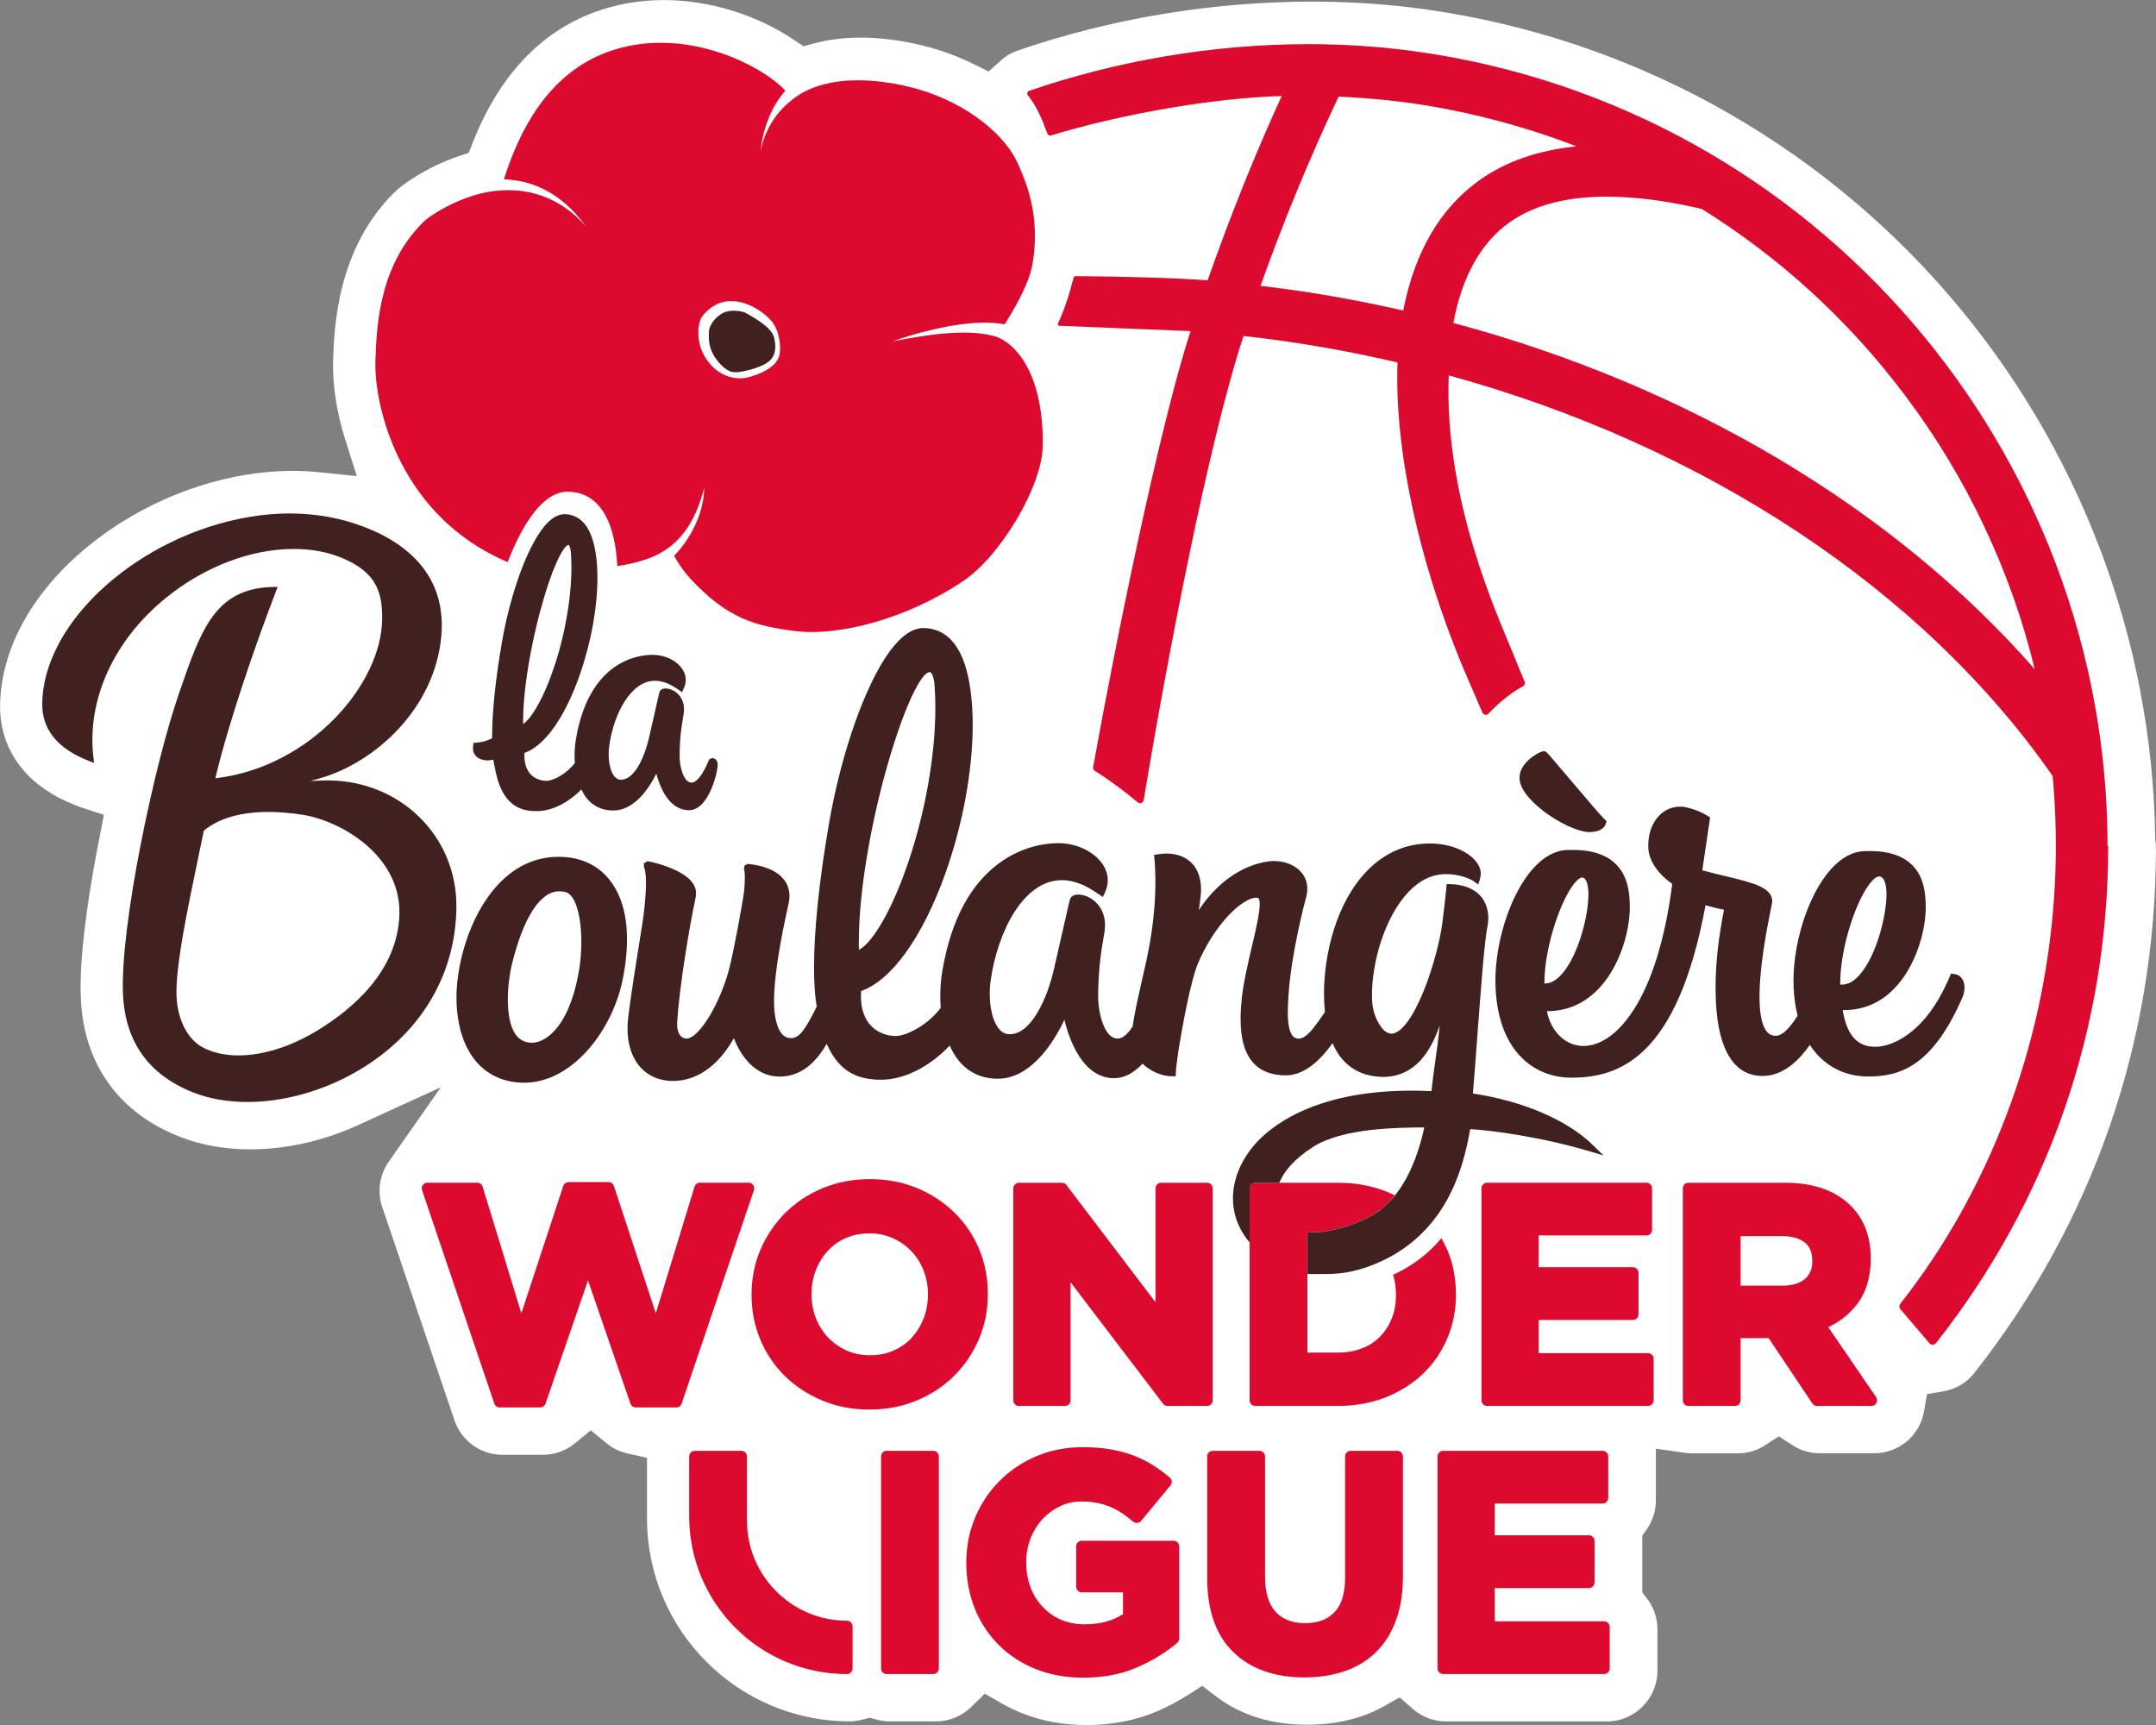 <?xml version="1.0" encoding="UTF-8"?>
<svg xmlns="http://www.w3.org/2000/svg" xmlns:xlink="http://www.w3.org/1999/xlink" width="125px" height="100px" viewBox="0 0 125 100" version="1.1">
<rect x="0" y="0" width="125" height="100" fill="#808080" stroke="none"/>
<g id="surface1">
<path style=" stroke:none;fill-rule:nonzero;fill:rgb(100%,100%,100%);fill-opacity:1;" d="M 62.965 100 C 61.637 100 60.387 99.77 59.254 99.316 C 58.836 99.148 58.426 98.949 58.039 98.727 L 57.098 98.184 L 56.32 98.945 C 55.77 99.488 55.039 99.789 54.27 99.789 L 51.566 99.789 C 51.316 99.789 51.059 99.754 50.793 99.68 L 50.414 99.578 L 50.035 99.68 C 49.773 99.75 49.516 99.789 49.266 99.789 C 42.785 99.789 37.512 94.512 37.512 88.023 L 37.512 84.512 L 36.391 84.262 C 35.938 84.16 35.512 83.957 35.16 83.664 L 34.254 82.918 L 33.344 83.664 C 32.82 84.098 32.156 84.336 31.48 84.336 L 29.129 84.336 C 27.871 84.336 26.758 83.535 26.352 82.344 L 22.16 69.969 C 21.863 69.09 22.004 68.105 22.539 67.344 L 25.562 63.027 L 20.773 65.219 C 18.762 66.141 16.594 66.629 14.512 66.629 C 13.047 66.629 11.68 66.387 10.453 65.91 C 8.695 65.227 7.301 64.191 6.316 62.832 C 5.328 61.465 4.781 59.82 4.691 57.938 C 4.68 57.723 4.672 57.492 4.672 57.25 C 4.672 54.648 5.273 51.047 5.781 48.484 L 6.023 47.234 L 4.812 46.844 C 4.766 46.832 4.715 46.812 4.668 46.793 L 4.355 46.672 C 3.059 46.168 2.027 45.461 1.293 44.574 C 0.445 43.555 0 42.301 0.004 40.953 L 0.004 40.887 C 0.066 37.141 2.41 33.43 6.434 30.676 C 9.578 28.527 13.414 27.297 16.953 27.297 C 17.457 27.297 17.984 27.324 18.52 27.379 L 20.688 27.598 L 20.027 25.52 C 19.523 23.93 19.27 22.297 19.312 20.926 C 19.379 18.984 19.527 14.445 22.879 11.137 C 23.367 10.656 24.797 9.668 26.547 9.07 L 27.176 8.859 L 27.418 8.246 C 28.93 4.426 31.289 1.895 34.422 0.723 C 35.703 0.246 37.07 0.004 38.484 0.004 C 41.102 0.004 43.855 0.844 46.039 2.316 L 46.582 2.68 L 47.211 2.512 C 48.031 2.293 48.934 2.18 49.898 2.18 C 51.742 2.18 53.402 2.594 54.227 2.84 C 54.977 3.062 55.727 3.355 56.453 3.715 L 57.316 4.145 L 58.035 3.5 C 58.32 3.242 58.637 3.055 58.98 2.938 C 64.387 1.074 70.297 0.094 76.074 0.094 C 78.332 0.094 80.559 0.246 82.688 0.547 C 94.461 2.211 105.227 8.098 113.004 17.125 C 120.566 25.906 124.809 37.086 124.953 48.598 L 124.953 48.691 C 124.953 48.691 124.969 48.785 124.969 48.785 C 124.988 48.91 124.996 49.039 124.996 49.164 C 124.996 60.336 121.352 70.863 114.453 79.609 C 114.023 80.156 113.402 80.523 112.711 80.648 L 111.723 80.82 L 111.551 81.812 C 111.5 82.121 111.398 82.414 111.258 82.68 C 110.75 83.648 109.754 84.246 108.664 84.246 L 105.508 84.246 C 104.938 84.246 104.383 84.082 103.91 83.773 L 103.129 83.266 L 102.348 83.777 C 101.875 84.086 101.324 84.25 100.754 84.25 L 98.055 84.25 C 97.934 84.25 97.801 84.238 97.637 84.215 L 96.004 83.98 L 96.004 86.977 C 96.004 87.582 95.82 88.16 95.477 88.656 L 95.215 89.023 L 95.215 92.309 L 95.504 92.691 C 95.891 93.203 96.094 93.812 96.094 94.453 L 96.094 96.855 C 96.094 98.477 94.777 99.793 93.16 99.793 L 83.832 99.793 C 83.129 99.793 82.445 99.535 81.91 99.066 L 81.148 98.398 L 80.266 98.898 C 79.852 99.133 79.414 99.332 78.965 99.484 C 77.996 99.816 76.93 99.984 75.789 99.984 C 73.707 99.984 71.926 99.43 70.496 98.336 L 69.703 97.73 L 68.863 98.266 C 68.305 98.617 67.723 98.93 67.129 99.188 C 65.891 99.727 64.488 100.004 62.965 100.004 Z M 62.965 100 "/>
<path style=" stroke:none;fill-rule:nonzero;fill:rgb(86.667%,3.922%,18.824%);fill-opacity:1;" d="M 49.105 93.953 C 45.906 93.953 43.309 91.355 43.309 88.156 L 43.309 84.434 C 43.309 84.254 43.164 84.105 42.984 84.105 L 40.281 84.105 C 40.102 84.105 39.957 84.254 39.957 84.434 L 39.957 87.891 C 39.957 92.949 44.051 97.047 49.105 97.047 C 49.285 97.047 49.43 96.902 49.43 96.719 L 49.43 94.281 C 49.43 94.102 49.285 93.953 49.105 93.953 Z M 49.105 93.953 "/>
<path style=" stroke:none;fill-rule:nonzero;fill:rgb(86.667%,3.922%,18.824%);fill-opacity:1;" d="M 51.406 84.105 L 54.109 84.105 C 54.289 84.105 54.434 84.254 54.434 84.434 L 54.434 96.719 C 54.434 96.902 54.289 97.047 54.109 97.047 L 51.406 97.047 C 51.227 97.047 51.082 96.902 51.082 96.719 L 51.082 84.434 C 51.082 84.254 51.227 84.105 51.406 84.105 Z M 51.406 84.105 "/>
<path style=" stroke:none;fill-rule:nonzero;fill:rgb(86.667%,3.922%,18.824%);fill-opacity:1;" d="M 68.047 89.32 L 62.719 89.32 C 62.535 89.32 62.391 89.465 62.391 89.645 L 62.391 91.98 C 62.391 92.16 62.535 92.309 62.719 92.309 L 65.109 92.309 L 65.109 93.574 C 64.504 93.965 63.758 94.164 62.895 94.164 C 62.391 94.164 61.93 94.074 61.523 93.898 C 61.113 93.727 60.758 93.477 60.457 93.156 C 60.152 92.84 59.918 92.457 59.75 92.023 C 59.586 91.59 59.5 91.105 59.5 90.586 L 59.5 90.551 C 59.5 90.066 59.586 89.605 59.75 89.184 C 59.914 88.762 60.148 88.387 60.438 88.07 C 60.73 87.758 61.074 87.504 61.465 87.316 C 61.844 87.133 62.258 87.043 62.699 87.043 C 63.027 87.043 63.328 87.07 63.598 87.125 C 63.867 87.176 64.121 87.254 64.352 87.348 C 64.586 87.445 64.812 87.566 65.027 87.707 C 65.25 87.852 65.473 88.02 65.695 88.211 C 65.762 88.266 65.848 88.293 65.938 88.285 C 66.023 88.277 66.102 88.234 66.16 88.168 L 67.859 86.113 C 67.977 85.977 67.957 85.773 67.82 85.656 C 67.492 85.379 67.148 85.125 66.801 84.91 C 66.441 84.688 66.055 84.5 65.652 84.352 C 65.25 84.207 64.809 84.094 64.34 84.012 C 63.875 83.934 63.352 83.895 62.785 83.895 C 61.809 83.895 60.898 84.07 60.078 84.422 C 59.258 84.77 58.539 85.254 57.941 85.863 C 57.34 86.469 56.867 87.18 56.531 87.984 C 56.191 88.785 56.023 89.656 56.023 90.578 L 56.023 90.609 C 56.023 91.562 56.191 92.453 56.52 93.262 C 56.852 94.074 57.32 94.781 57.918 95.375 C 58.512 95.965 59.23 96.43 60.059 96.762 C 60.883 97.09 61.805 97.258 62.801 97.258 C 63.965 97.258 65.016 97.059 65.922 96.66 C 66.82 96.27 67.605 95.789 68.258 95.234 C 68.332 95.172 68.371 95.078 68.371 94.984 L 68.371 89.648 C 68.371 89.469 68.227 89.32 68.047 89.32 Z M 68.047 89.32 "/>
<path style=" stroke:none;fill-rule:nonzero;fill:rgb(86.667%,3.922%,18.824%);fill-opacity:1;" d="M 81.012 84.105 L 78.312 84.105 C 78.133 84.105 77.984 84.254 77.984 84.434 L 77.984 91.473 C 77.984 92.363 77.781 93.031 77.375 93.457 C 76.969 93.887 76.41 94.094 75.664 94.094 C 74.922 94.094 74.363 93.879 73.957 93.438 C 73.551 92.992 73.344 92.305 73.344 91.383 L 73.344 84.434 C 73.344 84.254 73.195 84.105 73.016 84.105 L 70.316 84.105 C 70.133 84.105 69.988 84.254 69.988 84.434 L 69.988 91.457 C 69.988 93.352 70.5 94.809 71.512 95.781 C 72.516 96.75 73.902 97.242 75.629 97.242 C 76.48 97.242 77.266 97.117 77.961 96.879 C 78.672 96.637 79.285 96.262 79.789 95.766 C 80.289 95.273 80.676 94.652 80.941 93.918 C 81.207 93.195 81.34 92.336 81.34 91.367 L 81.34 84.434 C 81.34 84.254 81.195 84.105 81.012 84.105 Z M 81.012 84.105 "/>
<path style=" stroke:none;fill-rule:nonzero;fill:rgb(86.667%,3.922%,18.824%);fill-opacity:1;" d="M 93 93.988 L 86.664 93.988 L 86.664 92.062 L 92.125 92.062 C 92.305 92.062 92.449 91.914 92.449 91.734 L 92.449 89.328 C 92.449 89.148 92.305 89.004 92.125 89.004 L 86.664 89.004 L 86.664 87.164 L 92.914 87.164 C 93.094 87.164 93.242 87.02 93.242 86.836 L 93.242 84.434 C 93.242 84.254 93.094 84.105 92.914 84.105 L 83.672 84.105 C 83.492 84.105 83.344 84.254 83.344 84.434 L 83.344 96.719 C 83.344 96.898 83.492 97.047 83.672 97.047 L 93 97.047 C 93.184 97.047 93.328 96.898 93.328 96.719 L 93.328 94.312 C 93.328 94.133 93.184 93.988 93 93.988 Z M 93 93.988 "/>
<path style=" stroke:none;fill-rule:nonzero;fill:rgb(86.667%,3.922%,18.824%);fill-opacity:1;" d="M 43.668 68.699 C 43.609 68.613 43.508 68.562 43.402 68.562 L 40.582 68.562 C 40.438 68.562 40.309 68.656 40.266 68.797 L 38.023 76.133 L 35.594 68.754 C 35.551 68.621 35.422 68.527 35.285 68.527 L 32.969 68.527 C 32.828 68.527 32.703 68.621 32.656 68.754 L 30.227 76.133 L 27.984 68.797 C 27.941 68.656 27.816 68.562 27.672 68.562 L 24.777 68.562 C 24.672 68.562 24.574 68.613 24.512 68.699 C 24.449 68.785 24.434 68.895 24.469 68.996 L 28.66 81.371 C 28.703 81.504 28.828 81.59 28.969 81.59 L 31.32 81.59 C 31.457 81.59 31.582 81.504 31.629 81.371 L 34.09 74.227 L 36.551 81.371 C 36.598 81.504 36.723 81.59 36.859 81.59 L 39.211 81.59 C 39.352 81.59 39.477 81.504 39.52 81.371 L 43.711 68.996 C 43.746 68.895 43.73 68.785 43.668 68.699 Z M 43.668 68.699 "/>
<path style=" stroke:none;fill-rule:nonzero;fill:rgb(86.667%,3.922%,18.824%);fill-opacity:1;" d="M 57.273 75.035 L 57.273 75 C 57.273 74.082 57.102 73.211 56.766 72.406 C 56.43 71.605 55.953 70.895 55.344 70.301 C 54.738 69.707 54.008 69.227 53.18 68.879 C 52.348 68.531 51.426 68.355 50.441 68.355 C 49.453 68.355 48.531 68.531 47.691 68.879 C 46.855 69.23 46.125 69.715 45.52 70.32 C 44.914 70.926 44.434 71.641 44.09 72.441 C 43.746 73.242 43.574 74.117 43.574 75.035 L 43.574 75.07 C 43.574 75.988 43.742 76.859 44.082 77.664 C 44.418 78.465 44.895 79.176 45.504 79.77 C 46.109 80.363 46.836 80.84 47.668 81.188 C 48.496 81.539 49.418 81.715 50.406 81.715 C 51.395 81.715 52.316 81.539 53.152 81.188 C 53.992 80.84 54.723 80.355 55.328 79.75 C 55.934 79.145 56.414 78.43 56.758 77.629 C 57.102 76.824 57.273 75.953 57.273 75.035 Z M 53.797 75.035 L 53.797 75.07 C 53.797 75.551 53.715 76.012 53.547 76.434 C 53.383 76.855 53.148 77.23 52.859 77.551 C 52.566 77.867 52.211 78.117 51.801 78.297 C 51.391 78.477 50.934 78.566 50.441 78.566 C 49.953 78.566 49.484 78.473 49.078 78.289 C 48.668 78.105 48.309 77.848 48.004 77.527 C 47.703 77.211 47.465 76.832 47.301 76.406 C 47.137 75.98 47.051 75.52 47.051 75.035 L 47.051 75 C 47.051 74.516 47.137 74.059 47.301 73.637 C 47.465 73.211 47.699 72.836 47.992 72.516 C 48.281 72.203 48.633 71.949 49.039 71.77 C 49.445 71.594 49.906 71.5 50.406 71.5 C 50.91 71.5 51.352 71.594 51.766 71.781 C 52.18 71.965 52.543 72.223 52.844 72.539 C 53.148 72.859 53.383 73.234 53.551 73.66 C 53.715 74.09 53.801 74.551 53.801 75.035 Z M 53.797 75.035 "/>
<path style=" stroke:none;fill-rule:nonzero;fill:rgb(86.667%,3.922%,18.824%);fill-opacity:1;" d="M 59.078 81.504 L 61.746 81.504 C 61.926 81.504 62.07 81.359 62.07 81.18 L 62.07 74.336 L 67.43 81.375 C 67.492 81.457 67.59 81.504 67.688 81.504 L 69.984 81.504 C 70.168 81.504 70.312 81.359 70.312 81.18 L 70.312 68.891 C 70.312 68.711 70.168 68.566 69.984 68.566 L 67.32 68.566 C 67.141 68.566 66.992 68.711 66.992 68.891 L 66.992 75.488 L 61.828 68.695 C 61.766 68.613 61.668 68.566 61.566 68.566 L 59.078 68.566 C 58.895 68.566 58.75 68.711 58.75 68.895 L 58.75 81.18 C 58.75 81.359 58.895 81.508 59.078 81.508 Z M 59.078 81.504 "/>
<path style=" stroke:none;fill-rule:nonzero;fill:rgb(86.667%,3.922%,18.824%);fill-opacity:1;" d="M 108.773 80.992 L 106 76.938 C 106.668 76.621 107.227 76.18 107.664 75.613 C 108.191 74.93 108.461 74.047 108.461 72.98 L 108.461 72.945 C 108.461 71.691 108.074 70.668 107.312 69.906 C 106.422 69.016 105.141 68.566 103.504 68.566 L 97.891 68.566 C 97.711 68.566 97.566 68.711 97.566 68.891 L 97.566 81.18 C 97.566 81.359 97.711 81.504 97.891 81.504 L 100.594 81.504 C 100.773 81.504 100.918 81.359 100.918 81.18 L 100.918 77.574 L 102.543 77.574 L 105.074 81.359 C 105.137 81.449 105.238 81.504 105.348 81.504 L 108.504 81.504 C 108.625 81.504 108.738 81.438 108.793 81.332 C 108.852 81.223 108.844 81.094 108.773 80.996 Z M 105.074 73.086 L 105.074 73.121 C 105.074 73.555 104.934 73.887 104.648 74.141 C 104.355 74.398 103.91 74.531 103.328 74.531 L 100.918 74.531 L 100.918 71.656 L 103.277 71.656 C 103.863 71.656 104.32 71.781 104.637 72.027 C 104.93 72.254 105.07 72.602 105.07 73.086 Z M 105.074 73.086 "/>
<path style=" stroke:none;fill-rule:nonzero;fill:rgb(86.667%,3.922%,18.824%);fill-opacity:1;" d="M 95.547 78.445 L 89.211 78.445 L 89.211 76.52 L 94.672 76.52 C 94.852 76.52 94.996 76.375 94.996 76.191 L 94.996 73.789 C 94.996 73.605 94.852 73.461 94.672 73.461 L 89.211 73.461 L 89.211 71.621 L 95.461 71.621 C 95.641 71.621 95.785 71.477 95.785 71.297 L 95.785 68.891 C 95.785 68.711 95.641 68.562 95.461 68.562 L 86.219 68.562 C 86.039 68.562 85.891 68.711 85.891 68.891 L 85.891 81.176 C 85.891 81.355 86.039 81.504 86.219 81.504 L 95.547 81.504 C 95.73 81.504 95.875 81.355 95.875 81.176 L 95.875 78.773 C 95.875 78.59 95.73 78.445 95.547 78.445 Z M 95.547 78.445 "/>
<path style=" stroke:none;fill-rule:nonzero;fill:rgb(86.667%,3.922%,18.824%);fill-opacity:1;" d="M 57.766 19.523 C 56.305 19.074 54.266 19.297 51.77 19.785 C 51.789 19.777 51.812 19.77 51.832 19.762 C 53.176 19.289 54.77 18.883 56.195 18.75 C 56.949 18.68 57.652 18.688 58.246 18.805 C 58.793 17.945 59.637 16.492 59.844 15.402 C 60.402 12.41 59.359 10.309 59.078 9.629 C 58.316 7.773 56.023 6.004 53.324 5.199 C 51.551 4.672 48.043 4.082 45.926 5.781 C 45.305 6.266 44.742 6.922 44.383 7.809 C 44.387 7.801 44.391 7.793 44.391 7.785 C 44.383 7.797 44.379 7.809 44.375 7.82 C 44.367 7.84 44.363 7.855 44.355 7.875 C 44.309 7.988 44.266 8.109 44.23 8.23 C 44.23 8.234 44.227 8.238 44.227 8.242 C 44.176 8.406 44.133 8.582 44.094 8.762 C 44.172 8.074 44.324 7.465 44.539 6.922 C 44.789 6.27 45.129 5.715 45.535 5.254 C 44.078 3.699 39.484 1.422 35.176 3.031 C 31.672 4.34 30.043 7.758 29.215 10.395 C 29.629 10.41 30.039 10.469 30.441 10.566 C 31.727 10.895 32.922 11.688 33.984 13.141 C 33.5 12.586 32.988 12.168 32.477 11.852 C 32.496 11.867 32.512 11.879 32.531 11.891 C 31.289 11.117 30.023 10.969 29.023 11.039 C 29.023 11.039 29.023 11.043 29.023 11.043 C 27.035 11.137 24.988 12.43 24.555 12.859 C 22.07 15.312 21.84 18.613 21.766 20.875 C 21.672 23.609 23.203 29.953 29.434 32.586 C 30.301 30.363 31.477 28.504 32.91 28.504 C 33.977 28.508 35.324 29.105 35.707 31.922 C 35.746 32.207 35.773 32.508 35.789 32.82 C 37.191 32.598 38.113 32.266 38.848 31.688 C 39.695 31.031 40.371 30.016 40.805 28.363 C 40.809 28.348 40.812 28.332 40.816 28.316 C 40.82 28.301 40.824 28.285 40.828 28.27 C 40.793 30.445 39.277 32.031 39.086 32.215 C 39.363 32.746 39.727 33.227 40.035 33.559 C 42.207 35.891 43.828 36.289 46.055 36.578 C 48.609 36.914 52.625 35.875 55.91 33.637 C 57.992 32.215 60.43 28.219 60.457 25.828 C 60.504 21.535 58.805 19.887 57.766 19.523 Z M 45.168 20.66 C 45.078 20.941 44.871 21.156 44.637 21.324 C 44.402 21.492 44.141 21.621 43.863 21.719 L 43.758 21.754 L 43.652 21.793 C 43.582 21.816 43.512 21.84 43.438 21.859 C 43.289 21.898 43.137 21.926 42.98 21.93 C 42.668 21.945 42.348 21.879 42.051 21.758 C 41.754 21.633 41.488 21.441 41.27 21.215 C 41.051 20.984 40.879 20.723 40.742 20.449 C 40.609 20.172 40.531 19.875 40.504 19.574 C 40.477 19.273 40.488 18.973 40.566 18.676 C 40.586 18.602 40.613 18.527 40.645 18.457 C 40.664 18.422 40.684 18.387 40.711 18.348 L 40.777 18.262 C 40.871 18.152 40.969 18.047 41.082 17.953 C 41.301 17.762 41.562 17.605 41.855 17.527 C 42.145 17.445 42.457 17.438 42.758 17.484 C 43.055 17.531 43.344 17.629 43.609 17.762 C 43.875 17.895 44.125 18.055 44.352 18.246 C 44.465 18.344 44.574 18.441 44.68 18.555 C 44.703 18.582 44.73 18.613 44.758 18.645 C 44.789 18.684 44.809 18.711 44.828 18.742 C 44.871 18.809 44.91 18.871 44.945 18.938 C 45.082 19.203 45.16 19.5 45.199 19.797 C 45.219 19.941 45.23 20.09 45.227 20.234 C 45.227 20.379 45.211 20.523 45.168 20.66 Z M 45.168 20.66 "/>
<path style=" stroke:none;fill-rule:nonzero;fill:rgb(25.098%,12.941%,12.157%);fill-opacity:1;" d="M 44.879 19.566 C 44.723 18.93 43.578 18.344 43.262 18.156 C 43.133 18.082 42.984 18.051 42.84 18.031 C 42.484 17.988 42.102 18.008 41.801 18.207 C 41.328 18.516 41.125 18.949 41.105 19.18 C 41.051 19.938 41.188 20.578 41.918 21.258 C 42.016 21.359 42.227 21.488 42.355 21.535 C 42.527 21.602 42.719 21.586 42.902 21.559 C 43.301 21.5 43.695 21.391 44.07 21.238 C 44.355 21.121 44.641 20.965 44.801 20.699 C 44.996 20.367 44.973 19.941 44.879 19.566 Z M 44.879 19.566 "/>
<path style="fill:none;stroke-width:2.93;stroke-linecap:butt;stroke-linejoin:miter;stroke:rgb(25.098%,12.941%,12.157%);stroke-opacity:1;stroke-miterlimit:10;" d="M 220.552 453.647 Z M 220.552 453.647 " transform="matrix(0.138,0,0,0.138,0.003,0)"/>
<path style=" stroke:none;fill-rule:nonzero;fill:rgb(86.667%,3.922%,18.824%);fill-opacity:1;" d="M 122.191 49.027 C 122.172 26.23 105.359 6.27 82.164 2.992 C 80.086 2.703 77.969 2.559 75.859 2.559 C 70.285 2.559 64.703 3.535 59.668 5.266 C 59.555 5.301 59.523 5.441 59.598 5.531 C 60.094 6.137 60.414 6.902 60.727 7.75 C 60.758 7.832 60.848 7.879 60.934 7.852 C 64.977 6.625 70.234 5.688 74.309 5.566 C 72.742 8.988 71.309 12.562 70.016 16.254 C 68.141 16.102 64.879 16.027 62.371 16.008 C 62.305 16.008 62.254 16.047 62.238 16.113 C 62.031 16.938 61.727 17.934 61.336 18.754 C 61.309 18.816 61.352 18.883 61.418 18.887 L 69.023 19.195 C 67.223 24.75 64.703 37.09 63.375 44.477 C 63.359 44.559 63.398 44.645 63.473 44.688 C 64.355 45.234 65.23 45.902 65.965 46.512 C 66.09 46.617 66.277 46.547 66.305 46.391 C 67.633 38.43 70.043 25.688 72.098 19.477 C 72.844 19.562 73.59 19.656 74.336 19.758 C 76.602 20.082 78.832 20.5 81.023 21.012 C 80.84 26.281 82.348 32.66 84.691 38.387 L 84.824 38.703 C 84.934 38.961 85.043 39.223 85.156 39.48 L 85.949 41.312 C 86.012 41.449 86.191 41.484 86.293 41.375 C 86.832 40.809 87.516 40.211 88.301 39.781 C 88.395 39.73 88.438 39.617 88.395 39.52 C 88.188 39.027 87.934 38.414 87.645 37.695 C 86.98 36.016 83.699 29.043 83.996 21.762 C 98.793 25.828 111.453 34.137 119.008 44.984 C 119.164 46.676 119.219 48.387 119.18 50.102 C 119.172 50.305 119.168 50.508 119.16 50.715 C 119.145 51.105 119.125 51.496 119.098 51.891 C 118.52 60.754 115.273 69.113 110.176 75.578 C 110.102 75.672 110.105 75.805 110.18 75.895 L 111.859 77.863 C 111.961 77.984 112.152 77.984 112.25 77.855 C 118.781 69.574 122.23 59.613 122.23 49.027 Z M 81.355 18 C 79.188 17.508 76.984 17.094 74.754 16.785 C 74.195 16.703 73.645 16.641 73.082 16.57 C 74.441 12.766 75.953 9.102 77.609 5.605 C 78.602 5.648 79.594 5.719 80.594 5.828 C 80.629 5.836 80.668 5.836 80.703 5.844 C 81.051 5.879 81.398 5.922 81.742 5.969 C 85.094 6.445 88.324 7.301 91.398 8.484 C 90.301 8.598 89.285 8.809 88.355 9.133 C 87.426 9.449 86.578 9.879 85.82 10.414 C 83.527 12.027 82.027 14.57 81.355 18 Z M 84.262 18.723 C 84.77 16.012 85.871 14.051 87.543 12.875 C 89.098 11.781 91.23 11.301 93.906 11.418 C 95.34 11.477 96.922 11.707 98.664 12.113 C 103.168 14.914 107.16 18.543 110.441 22.91 C 112.254 25.316 113.789 27.867 115.043 30.527 C 116.301 33.188 117.281 35.953 117.969 38.793 C 109.793 29.457 97.859 22.363 84.262 18.723 Z M 84.262 18.723 "/>
<path style=" stroke:none;fill-rule:nonzero;fill:rgb(86.667%,3.922%,18.824%);fill-opacity:1;" d="M 84.414 75 L 84.414 75.035 C 84.414 75.941 84.246 76.797 83.914 77.582 C 83.582 78.371 83.105 79.062 82.496 79.645 C 81.891 80.219 81.16 80.68 80.324 81.012 C 79.484 81.34 78.559 81.504 77.562 81.504 L 72.777 81.504 C 72.594 81.504 72.449 81.359 72.449 81.18 L 72.449 68.891 C 72.449 68.711 72.594 68.566 72.777 68.566 L 77.562 68.566 C 78.559 68.566 79.484 68.727 80.32 69.055 C 80.512 69.125 80.691 69.207 80.871 69.297 C 80.809 69.379 80.738 69.453 80.672 69.531 C 80.594 69.617 80.512 69.703 80.43 69.785 C 80.34 69.875 80.246 69.961 80.145 70.039 C 80.086 70.09 80.023 70.137 79.961 70.18 C 79.402 70.582 78.684 70.902 77.977 71.121 C 77.27 71.336 76.566 71.445 76.051 71.445 L 75.797 71.445 L 75.797 73.855 L 75.801 73.855 L 75.801 78.41 L 77.559 78.41 C 78.07 78.41 78.535 78.332 78.953 78.168 C 79.363 78.016 79.715 77.785 80.004 77.492 C 80.293 77.195 80.523 76.844 80.688 76.438 C 80.855 76.035 80.934 75.574 80.934 75.07 L 80.934 75.035 C 80.934 74.633 80.875 74.25 80.766 73.898 C 80.902 73.836 81.043 73.773 81.168 73.707 C 82.172 73.18 82.953 72.516 83.566 71.781 C 83.695 72 83.812 72.227 83.914 72.461 C 84.242 73.238 84.41 74.094 84.41 75.004 Z M 84.414 75 "/>
<path style=" stroke:none;fill-rule:nonzero;fill:rgb(25.098%,12.941%,12.157%);fill-opacity:1;" d="M 35.379 51.051 C 34.742 50.223 33.809 49.746 32.688 49.68 C 31.246 49.59 29.957 50.129 28.883 51.273 C 27.164 53.105 26.371 56.145 26.473 58.203 C 26.613 61.051 28.078 62.758 30.391 62.766 C 33.27 62.766 35.621 59.555 36.141 56.582 C 36.59 54.191 36.324 52.281 35.379 51.055 Z M 30.836 60.449 L 30.777 60.449 C 30.406 60.426 30.121 60.277 29.906 59.984 C 29.215 59.047 29.445 56.867 29.664 55.961 C 30.336 53.191 31.316 51.668 32.43 51.668 C 32.543 51.668 32.66 51.684 32.777 51.711 C 33.16 51.805 33.453 52.355 33.602 53.258 C 33.742 54.094 33.738 55.164 33.594 56.113 C 33.363 57.59 32.926 58.777 32.328 59.539 C 31.875 60.117 31.332 60.449 30.836 60.449 Z M 30.836 60.449 "/>
<path style=" stroke:none;fill-rule:nonzero;fill:rgb(25.098%,12.941%,12.157%);fill-opacity:1;" d="M 92.16 48.238 C 92.188 48.238 92.211 48.238 92.238 48.234 C 92.715 48.203 93.004 48.047 93.094 47.766 L 93.145 47.613 L 93.031 47.5 C 92.742 47.211 91.785 46.078 91.012 45.168 L 90.977 45.125 C 89.809 43.746 89.699 43.617 89.605 43.57 L 89.551 43.543 L 89.426 43.559 C 89.105 43.652 88 44.281 88.105 45.215 C 88.254 46.512 90.996 48.238 92.16 48.238 Z M 92.16 48.238 "/>
<path style=" stroke:none;fill-rule:nonzero;fill:rgb(25.098%,12.941%,12.157%);fill-opacity:1;" d="M 113.75 56.73 C 113.637 56.57 113.465 56.477 113.258 56.461 L 113.109 56.445 L 113.055 56.582 C 112.941 56.863 112.863 57.02 112.613 57.523 C 111.402 59.855 109.758 60.684 108.719 60.684 C 107.672 60.68 107.07 60 106.836 58.555 C 107.965 58.578 108.973 58.168 109.793 57.34 C 111.105 56.02 111.719 53.816 111.645 52.324 C 111.602 51.477 111.492 49.176 108.047 49.344 C 107.387 49.375 106.746 49.73 106.145 50.398 C 104.797 51.906 103.871 54.875 103.992 57.301 C 104.02 57.859 104.098 58.395 104.223 58.887 C 103.82 59.492 103.391 60.043 102.961 60.043 C 102.75 60.043 102.113 60.039 102.023 58.23 C 101.93 56.352 102.473 53.664 102.68 52.648 C 102.75 52.301 102.754 52.27 102.754 52.227 C 102.711 51.434 101.629 51.176 100.129 50.812 C 99.695 50.711 99.207 50.594 98.695 50.453 L 99.129 47.52 L 99.145 47.391 L 99.035 47.316 C 98.566 47.012 97.844 46.766 97.422 46.762 C 96.938 46.762 96.504 46.949 96.172 47.305 C 95.75 47.754 95.527 48.434 95.566 49.172 C 95.602 49.891 96.121 50.66 96.953 51.238 C 96.555 54.375 95.777 56.906 94.703 58.562 C 93.531 60.367 92.387 60.637 91.809 60.637 C 91.719 60.637 91.625 60.629 91.535 60.617 C 90.469 60.461 89.84 59.488 89.688 58.617 L 89.707 58.617 C 90.871 58.617 91.883 58.168 92.715 57.285 C 93.977 55.941 94.562 53.773 94.488 52.32 C 94.445 51.484 94.336 49.27 91.176 49.27 C 91.062 49.27 90.945 49.27 90.824 49.277 C 90.148 49.309 89.492 49.672 88.883 50.352 C 87.523 51.867 86.586 54.855 86.711 57.301 C 86.902 61.105 89.09 62.465 91.07 62.473 L 91.105 62.473 C 93.867 62.473 97.242 61.336 98.883 52.48 C 99.133 52.551 99.539 52.66 99.953 52.738 C 99.652 54.32 99.387 56.066 99.488 58.125 C 99.633 60.969 100.609 62.434 102.285 62.371 C 103.465 62.328 104.363 61.391 104.93 60.574 C 105.699 61.754 106.895 62.406 108.316 62.406 C 110.137 62.406 112.062 61.84 113.82 57.719 C 113.945 57.316 113.918 56.965 113.75 56.727 Z M 109.371 51.676 C 109.43 52.883 108.816 55.453 107.758 56.578 C 107.445 56.91 107.125 57.078 106.801 57.078 L 106.758 57.078 C 106.734 57.078 106.711 57.078 106.691 57.078 C 106.672 54.883 107.695 51.938 108.566 51.035 C 108.707 50.891 108.84 50.809 108.941 50.809 C 109.258 50.809 109.348 51.281 109.371 51.676 Z M 89.539 57.012 C 89.539 54.848 90.547 51.961 91.391 51.082 C 91.566 50.898 91.676 50.871 91.723 50.871 C 92.004 50.871 92.074 51.379 92.09 51.68 C 92.148 52.875 91.543 55.418 90.496 56.531 C 90.195 56.852 89.887 57.012 89.578 57.012 C 89.566 57.012 89.551 57.012 89.539 57.012 Z M 89.539 57.012 "/>
<path style=" stroke:none;fill-rule:nonzero;fill:rgb(25.098%,12.941%,12.157%);fill-opacity:1;" d="M 41.559 44.109 C 41.539 44.074 41.512 44.039 41.473 44.008 C 41.434 43.977 41.375 43.953 41.312 43.953 L 41.266 43.953 L 41.188 43.988 L 41.125 44.02 L 41.094 44.082 L 41.086 44.09 L 41.082 44.102 C 40.906 44.535 40.715 44.867 40.539 45.082 C 40.449 45.188 40.363 45.262 40.289 45.309 C 40.215 45.352 40.156 45.371 40.102 45.371 C 39.98 45.367 39.895 45.324 39.805 45.23 C 39.668 45.09 39.562 44.836 39.504 44.602 C 39.441 44.371 39.418 44.164 39.414 44.117 C 39.406 44.012 39.402 43.895 39.402 43.758 C 39.402 43.574 39.41 43.359 39.422 43.102 C 39.457 42.461 39.531 42.039 39.582 41.723 C 39.625 41.488 39.656 41.301 39.656 41.113 C 39.656 41.043 39.652 40.973 39.641 40.902 C 39.59 40.57 39.422 40.316 39.223 40.156 C 39.023 39.992 38.797 39.914 38.59 39.91 C 38.492 39.91 38.402 39.934 38.332 39.988 C 38.266 40.035 38.234 40.109 38.23 40.137 C 38.223 40.156 38.219 40.172 38.211 40.215 C 38.18 40.336 38.113 40.633 37.965 41.285 L 37.938 41.414 C 37.816 41.938 37.691 42.488 37.621 42.793 C 37.48 43.398 37.254 44.023 36.969 44.48 C 36.824 44.711 36.664 44.895 36.504 45.016 C 36.34 45.141 36.176 45.203 36.004 45.203 L 35.977 45.203 C 35.84 45.191 35.734 45.141 35.621 45.008 C 35.512 44.879 35.426 44.68 35.371 44.453 C 35.312 44.223 35.289 43.965 35.289 43.719 C 35.289 43.566 35.297 43.422 35.316 43.289 C 35.441 42.32 35.77 41.344 36.238 40.625 C 36.473 40.27 36.742 39.977 37.031 39.773 C 37.324 39.574 37.633 39.465 37.969 39.465 C 38.285 39.465 38.625 39.559 38.988 39.762 L 39.133 39.848 C 39.203 39.891 39.246 39.918 39.328 39.977 C 39.328 39.977 39.348 39.988 39.348 39.988 L 39.543 40.125 L 39.652 39.887 C 39.723 39.734 39.758 39.574 39.758 39.418 C 39.758 39.207 39.695 39 39.574 38.812 C 39.406 38.543 39.148 38.336 38.848 38.188 C 38.543 38.043 38.195 37.961 37.84 37.961 C 37.406 37.961 36.484 38.051 35.574 38.711 C 34.656 39.375 33.77 40.609 33.395 42.828 C 33.34 43.141 33.312 43.469 33.312 43.801 C 33.312 43.945 33.32 44.086 33.328 44.23 C 33.09 44.547 32.773 44.809 32.469 44.988 C 32.156 45.176 31.852 45.27 31.672 45.266 C 31.59 45.266 31.434 45.254 31.266 45.199 C 31.094 45.145 30.906 45.047 30.75 44.871 C 30.527 44.621 30.406 44.27 30.402 43.793 C 30.402 43.746 30.406 43.699 30.41 43.648 C 31.023 43.426 31.602 42.902 32.137 42.145 C 32.688 41.363 33.195 40.328 33.625 39.09 C 34.277 37.219 34.637 35.195 34.637 33.5 C 34.637 33.047 34.613 32.617 34.559 32.219 C 34.453 31.457 34.262 30.871 33.961 30.453 C 33.656 30.039 33.219 29.805 32.719 29.809 C 32.504 29.809 32.293 29.883 32.102 30.012 C 31.762 30.23 31.453 30.602 31.156 31.082 C 30.266 32.516 29.492 34.949 29.094 37.273 C 28.723 39.41 28.531 41.285 28.531 42.715 L 28.531 42.801 C 28.254 42.941 27.949 43.027 27.617 43.055 L 27.449 43.066 L 27.43 43.266 C 27.426 43.305 27.422 43.348 27.422 43.398 C 27.422 43.43 27.426 43.465 27.43 43.5 L 27.43 43.504 C 27.43 43.504 27.43 43.508 27.43 43.508 C 27.461 43.691 27.578 43.844 27.727 43.938 C 27.879 44.035 28.066 44.082 28.27 44.082 L 28.277 44.082 C 28.277 44.082 28.355 44.078 28.355 44.078 L 28.359 44.078 C 28.359 44.078 28.363 44.078 28.363 44.078 C 28.441 44.07 28.52 44.059 28.605 44.043 C 28.617 44.121 28.629 44.199 28.641 44.27 C 28.641 44.27 28.641 44.273 28.641 44.273 C 28.676 44.477 28.801 45.043 28.879 45.281 C 29.117 46.012 29.461 46.461 29.871 46.715 C 30.277 46.973 30.719 47.023 31.133 47.023 C 31.996 47.02 32.953 46.535 33.707 45.762 C 33.801 45.961 33.906 46.141 34.031 46.293 C 34.41 46.75 34.938 46.988 35.547 46.984 C 35.906 46.984 36.234 46.875 36.52 46.703 C 36.949 46.449 37.297 46.062 37.566 45.676 C 37.773 45.379 37.934 45.086 38.051 44.852 C 38.141 45.184 38.289 45.625 38.527 46.027 C 38.676 46.273 38.859 46.508 39.094 46.68 C 39.328 46.855 39.617 46.969 39.949 46.969 C 40.262 46.969 40.523 46.801 40.727 46.578 C 41.035 46.242 41.246 45.773 41.391 45.34 C 41.465 45.121 41.516 44.918 41.555 44.742 C 41.59 44.57 41.609 44.434 41.613 44.328 C 41.613 44.25 41.594 44.176 41.559 44.105 Z M 39.559 39.648 Z M 30.332 41.977 C 30.332 41.918 30.328 41.855 30.328 41.797 C 30.328 40.227 30.656 38.148 31.105 36.273 C 31.172 36.004 31.234 35.742 31.305 35.484 C 31.375 35.227 31.445 34.973 31.516 34.73 C 31.695 34.125 31.883 33.566 32.062 33.094 C 32.102 33 32.137 32.91 32.176 32.824 C 32.32 32.473 32.461 32.184 32.594 31.973 C 32.625 31.918 32.656 31.871 32.688 31.828 C 32.703 31.809 32.715 31.797 32.727 31.777 C 32.746 31.758 32.762 31.734 32.773 31.719 C 32.805 31.688 32.828 31.664 32.848 31.645 C 32.848 31.645 32.848 31.645 32.852 31.645 C 32.871 31.625 32.891 31.613 32.906 31.605 C 32.938 31.586 32.961 31.586 32.969 31.586 C 32.969 31.586 32.984 31.598 32.984 31.598 C 33.023 31.637 33.09 31.82 33.105 32.105 C 33.121 32.355 33.129 32.609 33.129 32.875 C 33.129 33.305 33.109 33.754 33.066 34.215 C 33.043 34.508 33.004 34.805 32.965 35.105 C 32.906 35.512 32.836 35.926 32.75 36.34 C 32.691 36.637 32.625 36.934 32.547 37.234 C 32.422 37.73 32.277 38.227 32.113 38.707 C 31.809 39.617 31.461 40.402 31.121 40.988 C 30.949 41.281 30.781 41.523 30.629 41.703 C 30.578 41.758 30.527 41.809 30.48 41.852 C 30.473 41.859 30.465 41.867 30.457 41.875 C 30.414 41.914 30.371 41.949 30.332 41.977 Z M 30.332 41.977 "/>
<path style=" stroke:none;fill-rule:nonzero;fill:rgb(25.098%,12.941%,12.157%);fill-opacity:1;" d="M 24.312 47.367 C 22.824 45.906 20.77 45.145 18.574 45.25 L 18 45.277 L 18.555 45.117 C 21.746 44.203 25.184 41.094 25.582 36.922 C 25.863 33.996 24.336 31.797 21.164 30.566 C 19.801 30.035 18.332 29.766 16.797 29.766 C 13.762 29.766 10.465 30.832 7.746 32.691 C 4.473 34.93 2.492 37.949 2.449 40.77 C 2.426 42.277 3.332 43.402 5.141 44.105 L 5.453 44.227 L 5.414 43.895 C 5.027 40.555 6.602 37.102 9.633 34.648 C 11.852 32.852 14.543 31.824 17.027 31.824 C 18.051 31.824 18.988 31.996 19.824 32.344 C 21.801 33.164 22.184 34.32 22.156 35.914 C 22.102 39.699 17.992 44.434 12.578 45.105 L 12.484 45.117 L 12.508 45.023 C 13.277 41.797 14.863 37.23 15.992 34.301 L 16.098 34.02 L 15.797 34.027 C 12.48 34.117 11.664 36.48 10.426 40.055 L 10.359 40.254 C 8.949 44.324 6.941 53.75 7.133 57.672 C 7.27 60.43 8.648 62.336 11.238 63.344 C 12.164 63.703 13.211 63.883 14.352 63.883 C 16.777 63.883 19.395 63.043 21.535 61.578 C 24.656 59.445 26.406 56.27 26.461 52.641 C 26.492 50.625 25.727 48.754 24.312 47.363 Z M 23.156 53.031 C 23.047 56.277 20.473 58.492 18.332 59.781 C 16.828 60.684 15.23 61.184 13.832 61.184 C 13.059 61.184 12.375 61.035 11.793 60.738 C 10.82 60.246 10.207 58.953 10.23 57.441 C 10.258 55.645 10.828 52.906 11.551 49.434 L 11.816 48.156 L 11.836 48.141 C 12.703 47.43 13.961 47.07 15.57 47.07 C 16.203 47.07 16.867 47.125 17.547 47.234 C 18.828 47.441 20.207 48.098 21.242 48.988 C 22.148 49.773 23.219 51.109 23.156 53.027 Z M 23.156 53.031 "/>
<path style=" stroke:none;fill-rule:nonzero;fill:rgb(25.098%,12.941%,12.157%);fill-opacity:1;" d="M 92.379 66.406 C 90.879 64.93 88.301 63.828 85.395 63.391 C 85.488 62.301 85.582 61.059 85.668 59.855 C 85.77 58.496 85.871 57.172 85.965 56.074 C 86.062 54.98 86.156 54.105 86.246 53.664 C 86.273 53.508 86.289 53.355 86.289 53.211 C 86.289 52.758 86.152 52.336 85.891 52.004 C 85.492 51.516 84.852 51.266 84.062 51.254 L 83.875 51.25 L 83.859 51.441 C 83.84 51.633 83.781 52.316 83.609 53.602 C 83.488 54.52 83.078 56.141 82.516 57.512 C 82.234 58.191 81.914 58.816 81.586 59.258 C 81.422 59.477 81.254 59.648 81.098 59.762 C 80.938 59.875 80.797 59.922 80.664 59.922 C 80.551 59.922 80.43 59.875 80.301 59.777 C 80.113 59.629 79.93 59.359 79.793 59.043 C 79.656 58.727 79.566 58.363 79.551 58.027 C 79.547 57.914 79.543 57.801 79.543 57.684 C 79.543 56.75 79.723 55.613 80.078 54.539 C 80.438 53.457 80.973 52.434 81.664 51.703 C 82.332 51.008 83.055 50.672 83.832 50.672 L 83.863 50.672 C 84.168 50.672 84.496 50.727 84.789 50.805 C 85.078 50.887 85.332 51 85.477 51.109 L 85.707 51.277 L 85.789 51.004 C 85.828 50.879 85.852 50.754 85.852 50.629 L 85.852 50.586 C 85.836 50.355 85.734 50.137 85.578 49.941 C 85.102 49.355 84.121 48.906 82.938 48.898 L 82.891 48.898 C 81.523 48.898 80.301 49.43 79.297 50.445 C 78.355 51.406 77.723 52.641 77.328 53.914 C 76.93 55.188 76.762 56.496 76.762 57.617 L 76.762 57.668 C 76.766 58.016 76.785 58.355 76.816 58.668 C 76.742 58.77 76.672 58.871 76.598 58.984 C 76.391 59.273 76.172 59.594 75.941 59.836 C 75.828 59.957 75.711 60.055 75.602 60.117 C 75.488 60.18 75.391 60.211 75.297 60.211 C 75.148 60.207 75.051 60.168 74.957 60.07 C 74.859 59.961 74.777 59.766 74.73 59.52 C 74.68 59.273 74.664 58.984 74.664 58.688 C 74.664 58.348 74.688 58.008 74.703 57.711 C 74.871 55.18 75.684 52.164 75.719 52.043 C 75.77 51.867 75.793 51.691 75.793 51.523 C 75.793 51.164 75.676 50.828 75.441 50.562 C 75.082 50.148 74.496 49.918 73.867 49.914 C 73.758 49.914 73.648 49.922 73.535 49.938 C 71.996 50.148 70.523 51.199 69.508 52.758 C 69.508 52.719 69.516 52.68 69.52 52.645 C 69.555 52.422 69.586 52.18 69.613 51.918 C 69.629 51.793 69.633 51.668 69.633 51.551 C 69.633 50.969 69.477 50.461 69.148 50.09 C 68.789 49.688 68.25 49.48 67.621 49.48 C 67.488 49.48 67.324 49.496 67.098 49.531 L 66.906 49.559 L 66.93 49.75 C 66.969 50.191 66.988 50.656 66.988 51.137 C 66.988 52.547 66.812 54.102 66.461 55.711 C 66.383 56.07 66.301 56.438 66.211 56.82 C 65.996 57.766 65.773 58.746 65.668 59.504 C 65.508 59.754 65.344 59.938 65.199 60.047 C 65.051 60.164 64.926 60.207 64.816 60.207 C 64.613 60.207 64.457 60.125 64.312 59.98 C 64.098 59.762 63.938 59.387 63.84 59.035 C 63.742 58.68 63.703 58.352 63.691 58.223 C 63.676 58.059 63.668 57.875 63.668 57.668 C 63.668 57.383 63.68 57.047 63.703 56.652 C 63.758 55.676 63.867 55.023 63.953 54.535 C 64.016 54.176 64.066 53.898 64.066 53.617 C 64.066 53.512 64.059 53.41 64.043 53.305 C 63.965 52.816 63.719 52.445 63.426 52.211 C 63.133 51.973 62.801 51.859 62.512 51.859 C 62.371 51.859 62.25 51.891 62.168 51.953 C 62.082 52.012 62.043 52.098 62.031 52.152 L 62.027 52.152 L 62.027 52.156 C 62.012 52.203 61.988 52.328 61.922 52.598 C 61.859 52.871 61.77 53.285 61.625 53.902 L 61.617 53.934 C 61.43 54.773 61.215 55.715 61.098 56.211 C 60.895 57.094 60.551 58.055 60.102 58.777 C 59.883 59.137 59.633 59.438 59.371 59.641 C 59.109 59.844 58.84 59.953 58.555 59.953 L 58.504 59.953 C 58.273 59.941 58.086 59.848 57.91 59.637 C 57.738 59.43 57.598 59.113 57.512 58.754 C 57.422 58.395 57.379 57.988 57.383 57.594 C 57.383 57.367 57.395 57.145 57.422 56.941 C 57.621 55.426 58.133 53.938 58.809 52.879 C 59.082 52.449 59.453 51.977 59.914 51.625 C 60.375 51.266 60.918 51.027 61.559 51.023 C 62.062 51.023 62.598 51.176 63.152 51.488 C 63.242 51.543 63.309 51.582 63.367 51.621 C 63.48 51.688 63.555 51.734 63.684 51.828 L 63.742 51.863 L 63.941 52 L 64.07 51.719 C 64.172 51.492 64.227 51.262 64.227 51.031 C 64.227 50.723 64.133 50.426 63.957 50.145 C 63.711 49.758 63.324 49.441 62.875 49.223 C 62.422 49.004 61.898 48.879 61.367 48.879 C 60.715 48.879 59.441 49.012 58.129 49.898 C 56.312 51.125 55.148 53.281 54.637 56.266 C 54.555 56.742 54.516 57.238 54.516 57.738 C 54.516 57.969 54.523 58.195 54.543 58.426 C 54.18 58.91 53.688 59.324 53.199 59.609 C 52.715 59.898 52.23 60.062 51.934 60.059 C 51.797 60.059 51.555 60.043 51.281 59.953 C 51.012 59.863 50.715 59.707 50.465 59.426 C 50.105 59.027 49.914 58.469 49.914 57.73 C 49.914 57.637 49.918 57.547 49.926 57.449 C 50.828 57.137 51.703 56.348 52.531 55.203 C 53.371 54.031 54.152 52.477 54.805 50.645 C 55.828 47.777 56.395 44.652 56.395 42.023 C 56.395 41.316 56.355 40.645 56.27 40.027 C 56.113 38.867 55.82 37.977 55.363 37.359 C 54.91 36.742 54.277 36.41 53.531 36.41 L 53.527 36.41 C 53.223 36.41 52.926 36.516 52.637 36.699 C 52.141 37.023 51.668 37.582 51.215 38.309 C 49.859 40.488 48.668 44.215 48.059 47.766 C 47.492 51.055 47.195 53.941 47.195 56.094 C 47.195 56.98 47.246 57.742 47.352 58.359 L 47.289 58.48 C 47.031 58.984 46.797 59.434 46.566 59.734 C 46.453 59.887 46.336 60 46.227 60.07 C 46.113 60.145 46.012 60.18 45.891 60.18 C 45.77 60.18 45.598 60.18 45.406 60.012 C 45.219 59.844 44.992 59.469 44.902 58.629 C 44.887 58.457 44.875 58.262 44.875 58.035 C 44.875 56.816 45.16 54.863 45.727 52.355 C 45.754 52.219 45.773 52.078 45.773 51.945 C 45.773 51.621 45.68 51.312 45.496 51.051 C 45.109 50.508 44.383 50.195 43.414 50.086 L 43.359 50.082 L 43.266 50.129 L 43.172 50.172 L 43.141 50.324 L 43.129 50.375 L 43.145 50.422 C 43.172 50.504 43.188 50.695 43.184 50.898 C 43.184 51.168 43.164 51.465 43.141 51.664 C 43.035 52.484 42.516 55.23 42.301 56.07 C 42.059 57.039 41.621 58.102 41.137 58.902 C 40.895 59.305 40.641 59.645 40.402 59.875 C 40.285 59.988 40.172 60.074 40.07 60.129 C 39.969 60.184 39.879 60.207 39.809 60.207 L 39.785 60.207 C 39.617 60.191 39.5 60.125 39.41 59.992 C 39.32 59.863 39.258 59.648 39.258 59.367 C 39.258 59.324 39.258 59.277 39.262 59.23 C 39.383 57.266 39.957 53.789 40.305 52.16 C 40.34 52.012 40.355 51.887 40.355 51.781 L 40.355 51.734 C 40.336 51.383 40.129 51.094 39.867 50.879 C 39.465 50.543 38.918 50.32 38.465 50.164 C 38.234 50.09 38.031 50.035 37.879 49.996 C 37.805 49.977 37.742 49.965 37.695 49.953 C 37.652 49.941 37.633 49.938 37.617 49.938 L 37.547 49.926 L 37.441 49.984 L 37.328 50.043 L 37.336 50.234 L 37.336 50.289 L 37.359 50.328 L 37.363 50.332 C 37.379 50.371 37.453 50.598 37.453 51.199 C 37.453 51.762 37.391 52.66 37.164 54.043 C 36.965 55.281 36.484 58.242 36.398 59.227 C 36.387 59.375 36.383 59.516 36.383 59.656 C 36.383 60.543 36.633 61.32 37.133 61.875 C 37.602 62.391 38.266 62.668 39.016 62.664 C 40.105 62.668 41.121 62.109 41.934 61.102 C 42.203 60.762 42.406 60.441 42.547 60.184 C 42.684 60.535 42.914 61.023 43.285 61.461 C 43.715 61.973 44.348 62.41 45.211 62.41 C 45.773 62.41 46.297 62.234 46.766 61.891 C 47.203 61.566 47.59 61.102 47.93 60.512 C 48.305 61.379 48.805 61.906 49.348 62.211 C 49.93 62.527 50.543 62.59 51.105 62.594 C 51.762 62.59 52.465 62.402 53.148 62.059 C 53.828 61.715 54.484 61.223 55.062 60.613 C 55.211 60.949 55.391 61.25 55.598 61.504 C 56.164 62.184 56.945 62.539 57.855 62.535 C 58.418 62.535 58.926 62.352 59.371 62.07 C 60.043 61.648 60.578 61.016 60.984 60.41 C 61.312 59.922 61.555 59.453 61.711 59.121 C 61.824 59.586 62.039 60.312 62.418 60.98 C 62.641 61.379 62.922 61.754 63.281 62.039 C 63.641 62.32 64.082 62.508 64.594 62.504 C 65.176 62.504 65.73 62.207 66.242 61.664 C 66.703 62.105 67.363 62.391 67.957 62.395 L 67.977 62.395 L 68.168 62.387 L 68.172 62.199 C 68.18 61.973 68.234 61.531 68.312 60.992 C 68.438 60.18 68.625 59.133 68.824 58.176 C 69.027 57.223 69.25 56.355 69.422 55.93 C 69.902 54.77 70.559 53.785 71.199 53.098 C 71.52 52.754 71.84 52.484 72.121 52.305 C 72.406 52.125 72.656 52.039 72.828 52.039 C 72.863 52.039 72.895 52.043 72.926 52.051 C 72.945 52.059 72.953 52.059 72.977 52.094 C 73.008 52.133 73.039 52.25 73.035 52.43 C 73.035 52.887 72.855 53.719 72.586 54.855 C 72.363 55.805 72.109 56.887 72 57.82 C 71.953 58.27 71.926 58.68 71.926 59.055 C 71.926 60.184 72.148 61.023 72.641 61.59 C 73.082 62.094 73.738 62.34 74.543 62.34 C 75.16 62.34 75.711 62.055 76.176 61.672 C 76.605 61.32 76.965 60.883 77.258 60.473 C 77.582 61.238 78.055 61.734 78.574 62.023 C 79.117 62.336 79.699 62.422 80.191 62.43 C 80.609 62.43 81 62.352 81.359 62.191 C 81.715 62.039 82.043 61.805 82.332 61.496 C 82.797 61 83.168 60.316 83.469 59.453 C 83.398 60.207 83.309 60.84 83.215 61.512 C 83.141 62.039 83.062 62.598 82.992 63.254 C 82.602 63.234 82.211 63.227 81.828 63.227 C 76.031 63.223 73.504 65.438 72.688 66.418 C 71.895 67.359 71.484 68.434 71.484 69.473 C 71.484 70.168 71.668 70.848 72.043 71.457 C 72.117 71.586 72.203 71.715 72.301 71.84 C 72.348 71.898 72.398 71.961 72.453 72.02 L 72.453 68.895 C 72.453 68.711 72.602 68.566 72.781 68.566 L 74.172 68.566 C 74.188 68.539 74.199 68.504 74.215 68.469 C 74.465 67.902 75.016 67.199 76.156 66.469 C 77.004 65.93 78.285 65.641 79.531 65.5 C 80.699 65.371 81.836 65.359 82.574 65.359 C 82.449 65.977 82.109 67.344 81.395 68.551 C 81.129 69 80.812 69.43 80.434 69.785 C 80.344 69.875 80.25 69.961 80.148 70.039 C 80.094 70.09 80.027 70.137 79.969 70.184 C 79.41 70.582 78.691 70.902 77.984 71.121 C 77.273 71.336 76.574 71.449 76.055 71.449 L 75.805 71.449 L 75.805 73.855 L 76.926 73.855 C 77.73 73.855 78.531 73.715 79.305 73.434 C 79.727 73.281 80.113 73.113 80.48 72.922 C 82.105 72.066 83.176 70.855 83.891 69.566 C 84.664 68.176 85.023 66.695 85.238 65.457 C 86.297 65.508 89.285 65.883 92.188 66.75 L 92.965 66.98 L 92.383 66.41 Z M 49.793 54.613 C 49.793 51.688 50.473 47.922 51.324 44.816 C 51.75 43.262 52.219 41.871 52.66 40.832 C 52.879 40.312 53.094 39.883 53.289 39.566 C 53.484 39.25 53.668 39.051 53.773 39.004 C 53.832 38.969 53.879 38.961 53.902 38.961 L 53.961 38.984 C 54 39.012 54.055 39.094 54.098 39.238 C 54.145 39.383 54.176 39.582 54.191 39.832 C 54.215 40.211 54.23 40.605 54.23 41.012 C 54.23 43.742 53.668 47 52.668 49.961 C 52.188 51.383 51.648 52.605 51.117 53.512 C 50.852 53.961 50.59 54.332 50.344 54.605 C 50.148 54.828 49.957 54.98 49.797 55.066 C 49.793 54.918 49.789 54.766 49.789 54.613 Z M 49.793 54.613 "/>
</g>
</svg>
